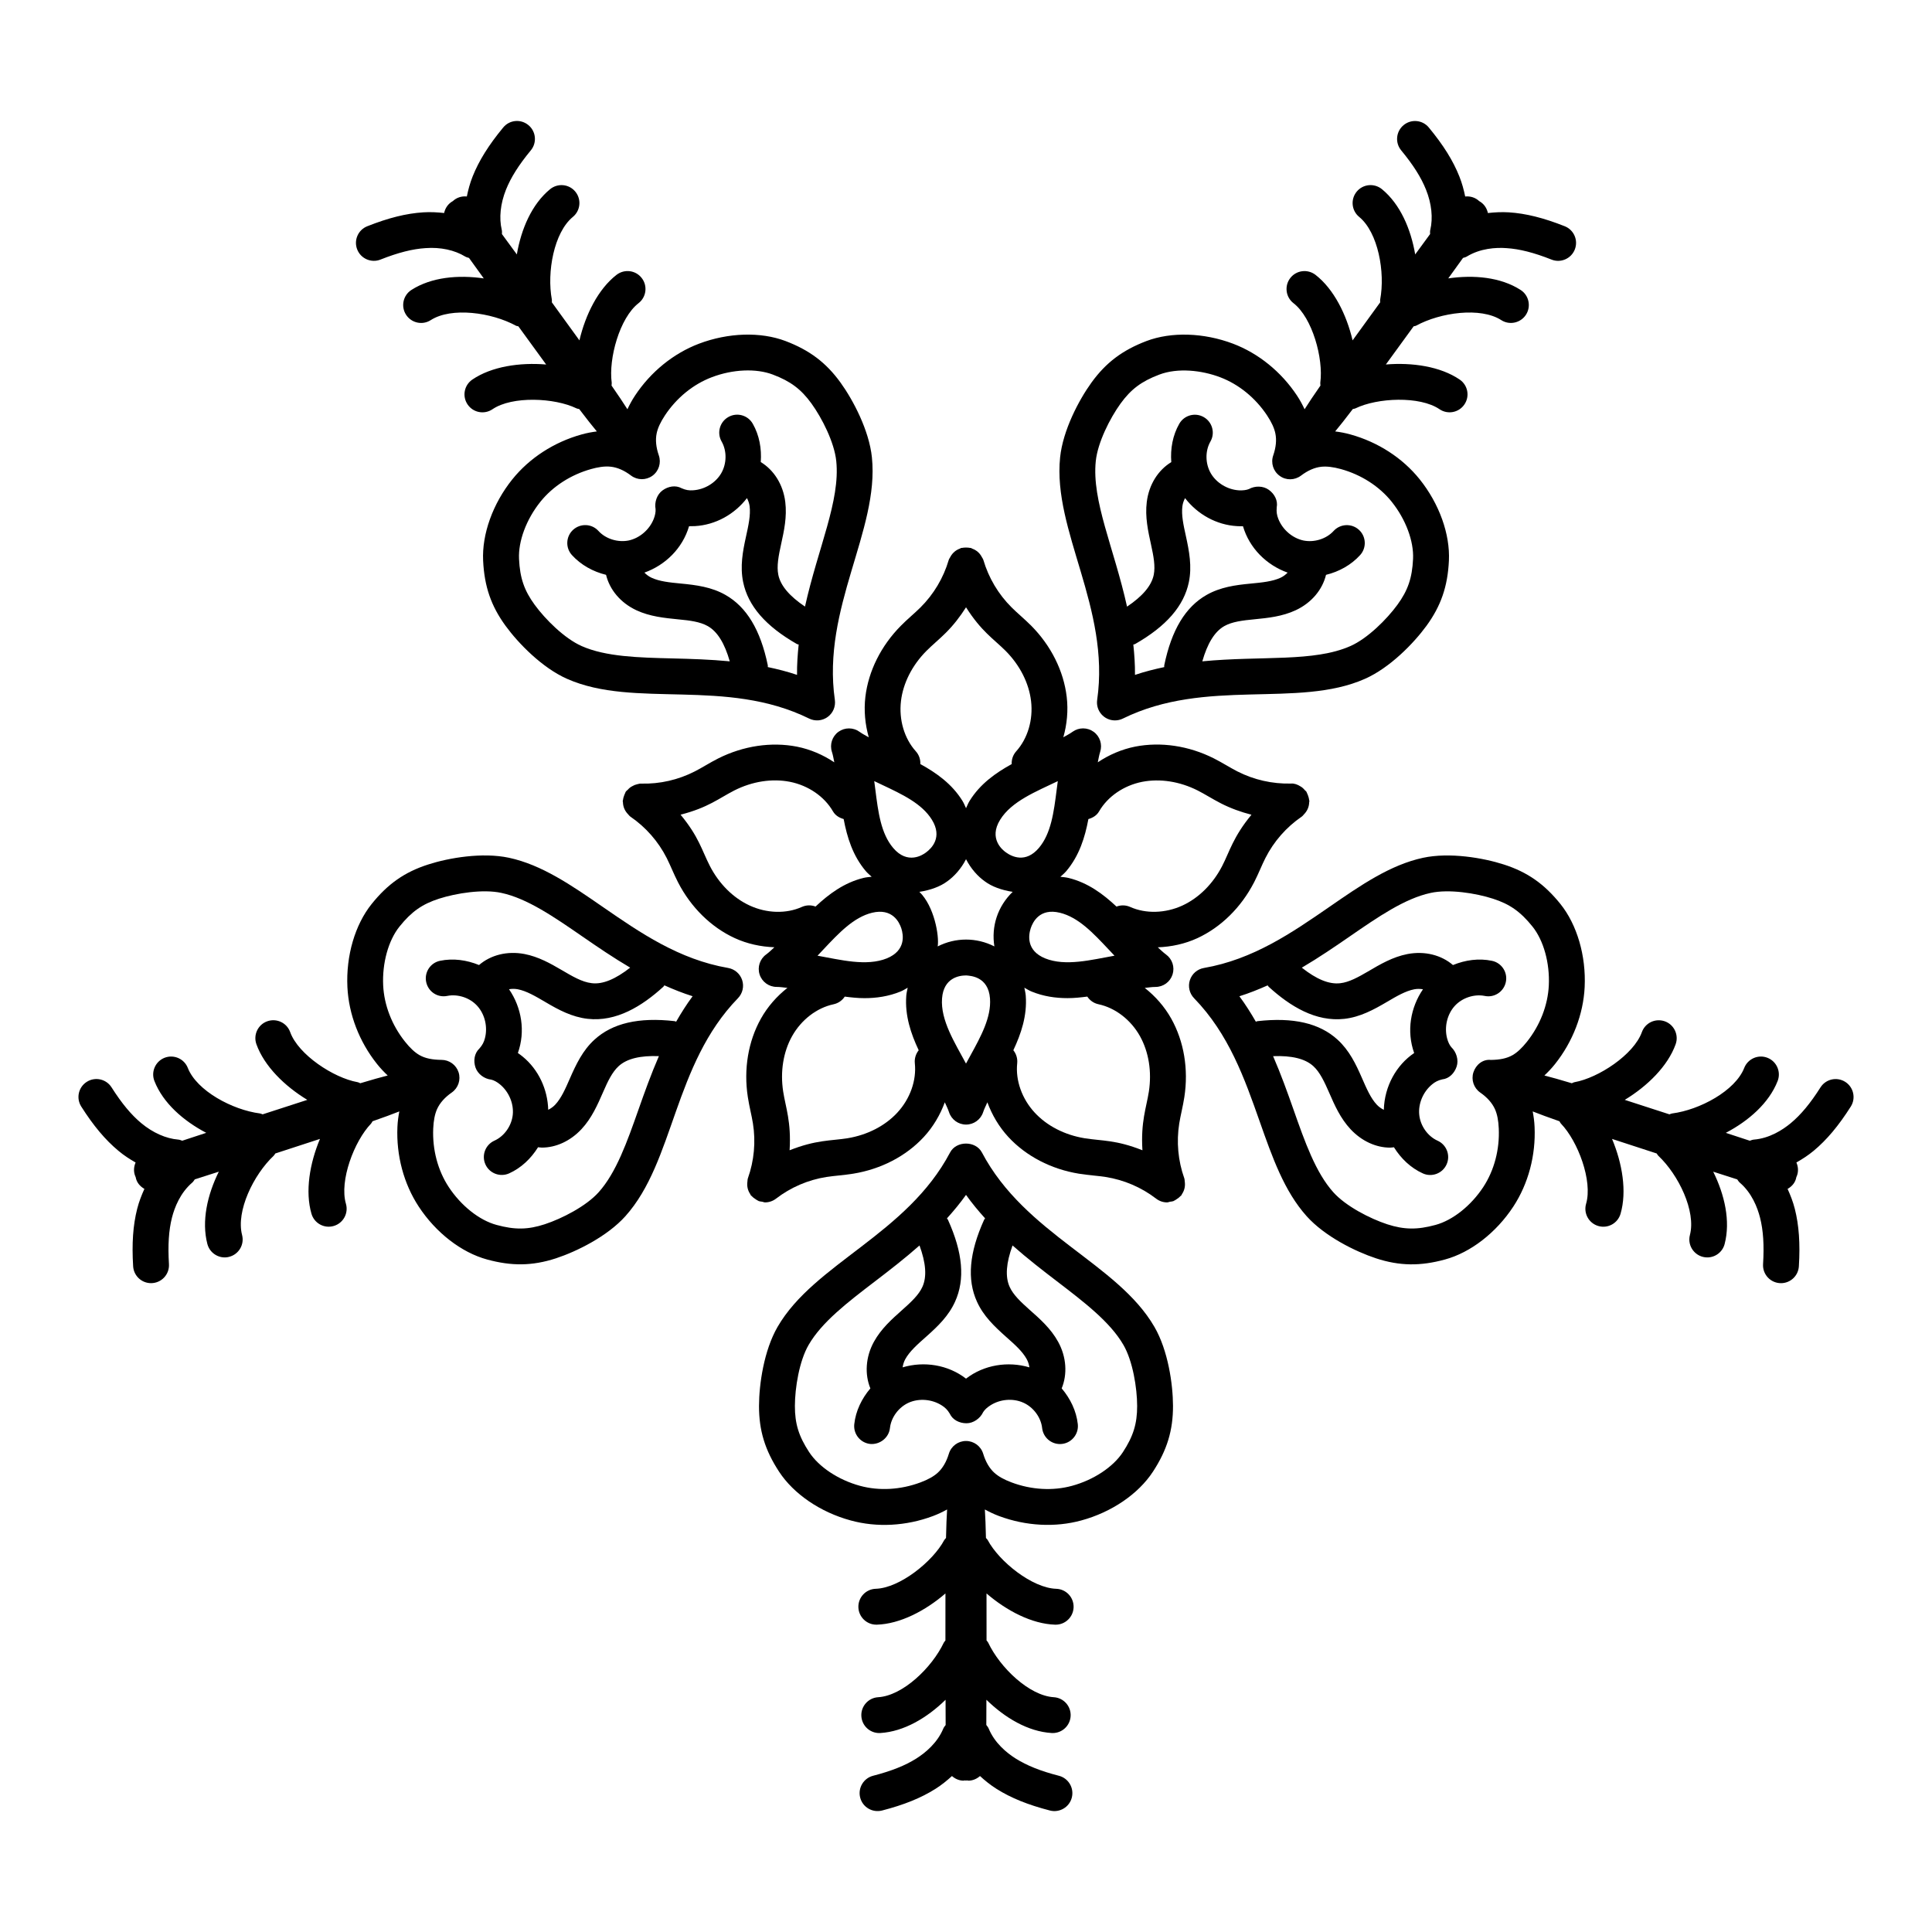<?xml version="1.0" encoding="UTF-8"?>
<!-- Uploaded to: ICON Repo, www.iconrepo.com, Generator: ICON Repo Mixer Tools -->
<svg fill="#000000" width="800px" height="800px" version="1.1" viewBox="144 144 512 512" xmlns="http://www.w3.org/2000/svg">
 <g>
  <path d="m476.34 377.84c0.598-1.168 1.137-2.367 1.668-3.566 0.434-0.977 0.863-1.949 1.34-2.887 2.227-4.398 5.555-8.188 9.613-10.965 0.277-0.188 0.449-0.457 0.672-0.691 0.039-0.039 0.074-0.074 0.113-0.117 0.742-0.828 1.168-1.848 1.199-2.992 0.004-0.117 0.062-0.223 0.059-0.344-0.004-0.09-0.055-0.168-0.062-0.258-0.039-0.387-0.145-0.75-0.277-1.125-0.094-0.258-0.18-0.504-0.312-0.742-0.062-0.113-0.074-0.238-0.145-0.348-0.105-0.156-0.266-0.238-0.387-0.375-0.457-0.551-0.801-0.809-1.16-1.016-0.777-0.496-1.641-0.836-2.535-0.762-4.93 0.121-9.832-0.984-14.227-3.231-1.918-0.98-4.047-2.348-6.223-3.445-6.66-3.352-14.07-4.438-20.84-3.117-3.59 0.715-6.953 2.18-9.91 4.16 0.203-0.926 0.336-1.871 0.629-2.766 0.637-1.969-0.059-4.113-1.73-5.32-1.668-1.207-3.926-1.207-5.594 0-0.758 0.559-1.621 0.973-2.438 1.453 0.969-3.426 1.328-7.078 0.898-10.707-0.809-6.859-4.148-13.555-9.41-18.863-1.762-1.762-3.742-3.394-5.203-4.856-3.492-3.473-6.07-7.809-7.465-12.531-0.098-0.328-0.297-0.578-0.453-0.867-0.016-0.031-0.031-0.066-0.051-0.098-0.277-0.492-0.621-0.906-1.039-1.258-0.066-0.059-0.129-0.113-0.199-0.164-0.387-0.289-0.797-0.504-1.258-0.664-0.109-0.043-0.188-0.125-0.301-0.16-0.094-0.027-0.184 0-0.273-0.023-0.336-0.07-0.668-0.086-1.023-0.086-0.348-0.004-0.68 0.012-1.012 0.082-0.098 0.02-0.195-0.004-0.293 0.023-0.121 0.035-0.207 0.125-0.32 0.172-1.07 0.383-1.91 1.102-2.465 2.066-0.023 0.039-0.043 0.078-0.062 0.121-0.152 0.285-0.355 0.531-0.449 0.855-1.391 4.727-3.973 9.059-7.473 12.543-1.656 1.645-3.492 3.117-5.195 4.856-5.254 5.301-8.598 11.992-9.414 18.855-0.426 3.633-0.07 7.289 0.902 10.715-0.82-0.48-1.684-0.902-2.445-1.457-1.672-1.207-3.926-1.207-5.598 0-1.668 1.215-2.359 3.371-1.719 5.328 0.293 0.887 0.426 1.832 0.629 2.758-2.957-1.977-6.324-3.445-9.91-4.156-6.758-1.316-14.172-0.23-20.844 3.117-2.269 1.145-4.301 2.473-6.223 3.445-4.394 2.246-9.297 3.371-14.223 3.231-0.34-0.027-0.688 0.094-1.031 0.168h-0.012c-0.457 0.102-0.879 0.266-1.305 0.52-0.227 0.117-0.434 0.246-0.637 0.402-0.195 0.156-0.355 0.328-0.527 0.516-0.184 0.191-0.41 0.324-0.562 0.547-0.09 0.133-0.105 0.289-0.18 0.426-0.102 0.184-0.16 0.371-0.238 0.566-0.156 0.406-0.277 0.805-0.316 1.227-0.008 0.086-0.062 0.16-0.062 0.246-0.004 0.121 0.055 0.223 0.059 0.344 0.031 1.137 0.445 2.144 1.199 2.992 0.039 0.039 0.074 0.078 0.113 0.117 0.223 0.234 0.395 0.5 0.672 0.691 4.062 2.777 7.379 6.562 9.609 10.953 1.07 2.137 1.805 4.098 3.008 6.453 3.418 6.637 8.754 11.891 15.027 14.777 3.336 1.535 6.934 2.293 10.508 2.426-0.723 0.641-1.398 1.34-2.176 1.902-1.672 1.207-2.375 3.352-1.746 5.309 0.637 1.969 2.465 3.297 4.527 3.297 0.949 0 1.895 0.164 2.844 0.258-2.797 2.203-5.234 4.949-7.019 8.141-3.379 6.023-4.613 13.414-3.473 20.777 0.387 2.555 0.988 4.734 1.352 7 0.781 4.863 0.32 9.887-1.328 14.52-0.113 0.316-0.094 0.633-0.137 0.953-0.008 0.055-0.016 0.105-0.023 0.164-0.113 1.105 0.148 2.18 0.781 3.109 0.066 0.102 0.082 0.223 0.156 0.32 0.055 0.07 0.141 0.094 0.199 0.164 0.293 0.332 0.641 0.59 1.023 0.832 0.254 0.168 0.484 0.344 0.762 0.457 0.047 0.02 0.078 0.059 0.125 0.074 0.285 0.105 0.574 0.105 0.863 0.152 0.273 0.047 0.527 0.184 0.801 0.184 1.012 0 2.027-0.324 2.891-0.984 3.906-3.008 8.539-4.996 13.398-5.754 1.883-0.301 4.629-0.473 7.074-0.871 7.371-1.199 14.012-4.652 18.695-9.719 2.484-2.688 4.34-5.856 5.57-9.195 0.379 0.871 0.828 1.719 1.117 2.617 0.633 1.957 2.457 3.285 4.516 3.285h0.004c2.055 0 3.879-1.328 4.519-3.277 0.293-0.898 0.742-1.75 1.125-2.621 1.227 3.34 3.086 6.508 5.57 9.195 4.688 5.07 11.324 8.523 18.695 9.719 2.449 0.402 5.172 0.566 7.062 0.871 4.863 0.762 9.5 2.746 13.41 5.754 0.863 0.66 1.879 0.984 2.891 0.984 0.277 0 0.531-0.137 0.801-0.184 0.289-0.043 0.578-0.047 0.863-0.152 0.047-0.016 0.078-0.055 0.125-0.074 0.277-0.113 0.508-0.289 0.762-0.457 0.383-0.242 0.73-0.5 1.023-0.832 0.059-0.066 0.145-0.09 0.199-0.164 0.074-0.098 0.09-0.219 0.156-0.32 0.641-0.941 0.895-2.004 0.781-3.109-0.008-0.055-0.016-0.105-0.023-0.164-0.043-0.32-0.023-0.641-0.137-0.953-1.648-4.633-2.106-9.656-1.328-14.527 0.355-2.195 0.977-4.531 1.352-6.981 1.137-7.379-0.098-14.762-3.473-20.785-1.789-3.195-4.223-5.941-7.019-8.141 0.949-0.094 1.891-0.258 2.84-0.258 2.062 0 3.891-1.328 4.519-3.285 0.637-1.969-0.066-4.113-1.734-5.32-0.777-0.562-1.453-1.258-2.176-1.898 3.57-0.133 7.168-0.891 10.5-2.426 6.254-2.898 11.594-8.145 15.012-14.781zm-38.516 17.805c0.512 0.539 1.02 1.086 1.531 1.625-6.09 1.078-12.969 2.898-18.387 0.707-5.074-2.07-4.379-6.211-3.84-7.891h-0.004c0.008-0.027 0.02-0.055 0.023-0.074 0.551-1.672 2.387-5.43 7.746-4.121 4.891 1.195 8.797 5.352 12.93 9.754zm-77.172 1.625c0.512-0.539 1.02-1.078 1.531-1.625 4.137-4.398 8.039-8.559 12.926-9.758 5.356-1.281 7.191 2.449 7.746 4.121 0.008 0.027 0.02 0.066 0.02 0.074 0.539 1.68 1.234 5.812-3.844 7.891-5.426 2.195-12.316 0.371-18.379-0.703zm30.312-36.027c2.883 4.652-0.098 7.586-1.52 8.633-0.039 0.027-0.074 0.055-0.113 0.082-0.766 0.586-4.812 3.285-8.641-1.254-3.246-3.832-3.965-9.488-4.719-15.477-0.098-0.742-0.191-1.484-0.289-2.227 0.672 0.324 1.352 0.648 2.027 0.965 5.461 2.574 10.613 5.008 13.254 9.277zm-3.316 19.105c2.859-0.43 5.512-1.387 7.352-2.758 1.848-1.309 3.715-3.352 5.008-5.894 1.293 2.543 3.156 4.586 5.008 5.894 1.84 1.371 4.492 2.328 7.356 2.758-4.027 3.891-5.691 9.191-4.852 14.461-4.738-2.414-10.277-2.418-15.02 0 0.441-2.812-0.914-10.648-4.852-14.461zm36.387-27.117c-0.758 5.988-1.477 11.641-4.715 15.477-3.543 4.176-7.25 2.254-8.688 1.215-0.039-0.02-0.07-0.047-0.105-0.074-0.793-0.559-4.602-3.574-1.48-8.605 3.047-4.93 9.59-7.492 15.281-10.238-0.102 0.742-0.195 1.484-0.293 2.227zm-41.27-23.43c0.566-4.762 2.953-9.477 6.727-13.285 1.516-1.531 3.477-3.133 5.152-4.809 2.051-2.039 3.82-4.332 5.363-6.766 4.066 6.414 7.309 8.367 10.52 11.574 3.769 3.805 6.156 8.523 6.715 13.285 0.586 4.938-0.883 9.895-3.922 13.285-0.871 0.969-1.27 2.199-1.211 3.406-4.258 2.344-8.367 5.246-11.148 9.738-0.41 0.66-0.648 1.305-0.953 1.953-0.305-0.652-0.543-1.293-0.953-1.953-2.785-4.492-6.894-7.398-11.156-9.742 0.059-1.207-0.336-2.434-1.211-3.402-3.043-3.383-4.504-8.348-3.922-13.285zm-50.648 43.676c-2.144-4.172-2.906-7.715-7.758-13.574 7.32-1.883 10.082-4.293 14.258-6.43 4.773-2.406 9.992-3.211 14.715-2.285 4.875 0.965 9.145 3.898 11.414 7.836 0.641 1.105 1.695 1.707 2.832 2.035 0.91 4.828 2.402 9.699 5.859 13.789 0.5 0.594 1.039 1.012 1.562 1.5-0.715 0.094-1.398 0.121-2.156 0.309-5.137 1.258-9.168 4.266-12.715 7.59-1.133-0.43-2.426-0.434-3.621 0.098-4.148 1.867-9.32 1.719-13.84-0.371-4.352-2.004-8.102-5.734-10.551-10.496zm49.695 65.371c-3.254 3.527-7.961 5.941-13.246 6.805-4.387 0.691-8.297 0.398-15.312 3.18 0.473-7.516-1.062-11.398-1.703-15.555-0.816-5.293 0.023-10.508 2.367-14.695 2.434-4.336 6.539-7.492 10.98-8.438 1.27-0.27 2.305-1.027 2.969-2.031 1.723 0.219 3.461 0.41 5.223 0.41 3.176 0 6.387-0.465 9.535-1.746 0.719-0.293 1.293-0.676 1.922-1.02-0.133 0.703-0.316 1.363-0.375 2.133-0.391 5.277 1.223 10.043 3.293 14.441-0.754 0.941-1.156 2.168-1.023 3.465 0.477 4.527-1.254 9.402-4.629 13.051zm19.266-14.957c-0.363 0.648-0.719 1.309-1.078 1.969-2.945-5.504-6.781-11.457-6.348-17.266 0.41-5.457 4.539-6.082 6.305-6.09 0.055 0.008 0.105 0 0.141 0 0.941 0.094 5.82 0.188 6.262 6.09 0.367 5.012-2.375 10.008-5.281 15.297zm47.383 9.395c-0.66 4.242-2.18 7.996-1.703 15.547-7.047-2.793-10.652-2.445-15.312-3.184-5.285-0.863-9.992-3.277-13.246-6.805-3.375-3.648-5.106-8.523-4.633-13.043 0.137-1.297-0.262-2.531-1.02-3.477 2.066-4.398 3.684-9.164 3.289-14.441-0.059-0.773-0.238-1.43-0.371-2.133 0.629 0.344 1.199 0.723 1.918 1.02 3.152 1.289 6.363 1.746 9.539 1.746 1.762 0 3.5-0.191 5.223-0.41 0.664 1.004 1.699 1.762 2.969 2.031 4.441 0.945 8.551 4.102 10.98 8.438 2.34 4.195 3.18 9.41 2.367 14.711zm-4.961-48.938c-1.188-0.531-2.484-0.527-3.617-0.094-3.547-3.328-7.578-6.332-12.715-7.59-0.758-0.184-1.441-0.215-2.156-0.305 0.523-0.492 1.062-0.91 1.566-1.504 3.453-4.094 4.949-8.961 5.856-13.789 1.137-0.332 2.191-0.934 2.832-2.035 2.269-3.938 6.539-6.871 11.414-7.836 4.727-0.918 9.941-0.113 14.703 2.285 1.789 0.898 4.031 2.324 6.184 3.426 2.578 1.316 5.301 2.293 8.082 3.008-4.859 5.871-5.836 9.871-7.754 13.57-2.457 4.773-6.207 8.492-10.559 10.5-4.523 2.07-9.691 2.219-13.836 0.363z"/>
  <path d="m408.76 545.77c7.164 2.668 14.906 3.055 21.809 1.16 8.008-2.172 15.094-7 18.961-12.902 3.75-5.727 5.344-10.953 5.328-17.461-0.016-5.766-1.312-14.715-4.926-20.934-9.805-16.918-34.227-24.441-45.727-46.238-1.652-3.117-6.758-3.117-8.41 0-11.484 21.773-35.953 29.371-45.727 46.238-3.609 6.231-4.906 15.168-4.922 20.934-0.016 6.516 1.578 11.742 5.328 17.461 3.867 5.902 10.953 10.73 18.953 12.902 6.981 1.922 14.719 1.496 21.82-1.16 1.391-0.523 2.602-1.117 3.746-1.746-0.125 1.914-0.219 4.379-0.289 7.555-0.152 0.203-0.352 0.348-0.477 0.578-3.031 5.68-11.797 12.691-18.141 12.887-2.621 0.082-4.684 2.273-4.606 4.902 0.082 2.57 2.195 4.606 4.75 4.606h0.152c6.164-0.191 12.855-3.688 18.172-8.273-0.012 3.676-0.016 7.766-0.008 12.465-0.133 0.195-0.32 0.34-0.426 0.562-3.164 6.676-10.906 14.082-17.391 14.473-2.621 0.156-4.617 2.406-4.461 5.023 0.148 2.523 2.242 4.473 4.738 4.473 0.098 0 0.191 0 0.289-0.008 6.266-0.375 12.391-4.031 17.289-8.809 0.008 2.16 0.016 4.363 0.023 6.691-0.211 0.293-0.461 0.551-0.605 0.902-1.598 3.863-4.789 6.469-7.184 7.984-2.953 1.855-6.586 3.305-11.445 4.559-2.539 0.66-4.07 3.25-3.418 5.793 0.66 2.559 3.266 4.062 5.793 3.418 5.836-1.504 10.328-3.324 14.137-5.727 1.621-1.023 3.055-2.188 4.394-3.41 0.84 0.742 1.914 1.227 3.121 1.227 0.18-0.141 0.398-0.008 0.594-0.039 0.195 0.027 0.391-0.094 0.594 0.039 1.207 0 2.281-0.484 3.121-1.227 1.34 1.223 2.773 2.387 4.398 3.41 3.816 2.406 8.309 4.223 14.145 5.727 2.496 0.645 5.125-0.84 5.789-3.418 0.656-2.543-0.879-5.133-3.422-5.793-4.852-1.242-8.484-2.703-11.441-4.559-2.398-1.512-5.594-4.121-7.18-7.984-0.145-0.355-0.398-0.621-0.613-0.918 0.008-2.324 0.016-4.523 0.023-6.68 4.898 4.781 11.027 8.438 17.293 8.812 0.098 0.008 0.191 0.008 0.289 0.008 2.496 0 4.59-1.949 4.738-4.473 0.156-2.617-1.84-4.863-4.461-5.023-6.484-0.391-14.227-7.797-17.391-14.473-0.105-0.227-0.293-0.371-0.43-0.57 0.008-4.695 0.004-8.781-0.008-12.457 5.32 4.586 12.012 8.082 18.176 8.277h0.152c2.555 0 4.664-2.031 4.75-4.606 0.078-2.629-1.98-4.816-4.606-4.902-6.34-0.195-15.109-7.203-18.141-12.887-0.121-0.23-0.324-0.379-0.48-0.582-0.07-3.172-0.164-5.641-0.289-7.551 1.148 0.625 2.363 1.219 3.754 1.742zm-8.758-85.117c1.582 2.231 3.297 4.273 5.062 6.231-0.078 0.137-0.207 0.23-0.273 0.379-3.941 8.707-4.559 15.801-1.891 21.684 1.719 3.797 4.535 6.5 7.863 9.461 2.152 1.902 4.184 3.703 5.32 5.766 0.398 0.719 0.613 1.473 0.719 2.191-5.68-1.684-12.027-0.695-16.797 2.988-4.805-3.711-11.141-4.668-16.801-2.992 0.105-0.719 0.32-1.469 0.715-2.188 1.137-2.051 3.16-3.852 5.664-6.062 2.977-2.656 5.793-5.348 7.516-9.152 2.68-5.894 2.062-12.988-1.879-21.695-0.066-0.148-0.195-0.242-0.273-0.379 1.758-1.957 3.473-4 5.055-6.231zm-12.09 76.207c-5.242 1.957-10.906 2.285-15.988 0.902-5.731-1.559-10.906-4.984-13.496-8.941-2.762-4.215-3.781-7.527-3.773-12.234 0.008-4.789 1.156-11.902 3.641-16.18 3.512-6.07 10.359-11.309 17.605-16.848 3.832-2.93 7.859-6.039 11.777-9.5 1.691 4.621 1.996 8.27 0.766 10.977-0.957 2.117-2.91 3.953-5.523 6.273-2.523 2.246-5.391 4.781-7.316 8.262-2.231 4.043-2.481 8.637-0.949 12.367-2.289 2.699-3.883 5.961-4.266 9.477-0.281 2.609 1.598 4.957 4.211 5.246 2.519 0.23 4.953-1.598 5.242-4.207 0.312-2.859 2.336-5.57 5.035-6.758 2.715-1.18 6.137-0.902 8.727 0.77 0.836 0.527 1.484 1.141 2.078 2.144 0.77 1.691 2.562 2.555 4.414 2.57h0.027c1.844 0 3.641-1.281 4.422-2.953 0.387-0.621 1.035-1.234 1.883-1.773 2.574-1.672 5.992-1.957 8.715-0.75 2.695 1.18 4.719 3.898 5.031 6.75 0.27 2.434 2.324 4.234 4.719 4.234 2.844 0 5.035-2.469 4.731-5.273-0.387-3.519-1.984-6.781-4.273-9.48 1.539-3.731 1.285-8.324-0.945-12.355-1.926-3.5-4.805-6.043-7.664-8.566-2.269-2.023-4.227-3.871-5.18-5.977-1.227-2.711-0.918-6.356 0.77-10.977 3.914 3.461 7.938 6.57 11.77 9.5 7.246 5.543 14.09 10.777 17.609 16.848 2.484 4.281 3.629 11.391 3.641 16.18 0.008 4.695-1.012 8.02-3.777 12.246-2.586 3.945-7.762 7.371-13.504 8.93-5.062 1.383-10.746 1.059-15.98-0.902-2.016-0.75-3.508-1.586-4.578-2.555-1.309-1.188-2.309-2.894-2.965-5.059-0.609-2.004-2.457-3.371-4.547-3.371h-0.004c-2.094 0-3.941 1.375-4.543 3.379-0.656 2.164-1.652 3.863-2.965 5.051-1.062 0.965-2.559 1.801-4.574 2.555z"/>
  <path d="m279.78 271.02c-5.188 6.469-8.086 14.539-7.746 21.574 0.328 6.84 2.113 12.004 5.953 17.266 3.394 4.652 9.695 11.121 16.281 14.035 17.875 7.934 42.059-0.344 64.172 10.535 1.559 0.762 3.457 0.621 4.891-0.426 1.426-1.031 2.164-2.777 1.914-4.519-3.504-24.379 11.82-44.914 9.82-64.285-0.746-7.156-4.949-15.148-8.328-19.828-3.824-5.281-8.184-8.566-14.578-11-6.594-2.496-15.16-2.227-22.914 0.707-6.766 2.57-12.793 7.453-16.965 13.766-0.82 1.238-1.449 2.43-2.008 3.609-1.023-1.621-2.398-3.672-4.207-6.281 0.004-0.25 0.082-0.488 0.047-0.746-0.875-6.375 2.094-17.199 7.106-21.082 2.074-1.605 2.457-4.594 0.848-6.664-1.605-2.09-4.59-2.449-6.668-0.855-4.875 3.773-8.234 10.535-9.844 17.371-2.152-2.981-4.551-6.289-7.312-10.082-0.008-0.238 0.055-0.465 0.008-0.707-1.363-7.258 0.543-17.805 5.566-21.926 2.027-1.672 2.32-4.66 0.656-6.691-1.652-2.023-4.644-2.32-6.688-0.66-4.852 3.984-7.66 10.543-8.816 17.293-1.273-1.742-2.574-3.519-3.949-5.394 0-0.363 0.047-0.723-0.043-1.094-0.762-3.164-0.367-6.961 1.117-10.676 1.297-3.238 3.383-6.543 6.578-10.414 1.676-2.023 1.387-5.023-0.637-6.691-2.039-1.691-5.027-1.391-6.688 0.641-3.844 4.652-6.41 8.762-8.082 12.941-0.711 1.777-1.184 3.559-1.547 5.332-1.387-0.137-2.691 0.277-3.707 1.223-1.262 0.699-2.023 1.84-2.312 3.16-1.797-0.203-3.637-0.301-5.547-0.18-4.488 0.289-9.195 1.457-14.816 3.684-2.441 0.965-3.633 3.719-2.668 6.16 0.984 2.488 3.797 3.629 6.168 2.672 4.668-1.848 8.461-2.812 11.938-3.035 3.984-0.297 7.723 0.527 10.5 2.227 0.324 0.199 0.68 0.266 1.023 0.379 1.363 1.895 2.644 3.668 3.91 5.422-6.773-0.984-13.879-0.34-19.164 3.047-2.211 1.41-2.856 4.356-1.445 6.562 1.414 2.211 4.359 2.867 6.566 1.438 5.465-3.5 16.086-2.051 22.57 1.484 0.203 0.113 0.43 0.086 0.641 0.164 2.781 3.844 5.176 7.129 7.363 10.121-7.004-0.582-14.473 0.523-19.562 3.992-2.172 1.477-2.734 4.43-1.254 6.602 1.484 2.188 4.445 2.723 6.602 1.254 5.234-3.555 16.453-3.043 22.25-0.23 0.234 0.117 0.484 0.117 0.727 0.191 1.922 2.527 3.445 4.457 4.668 5.926-1.297 0.168-2.625 0.402-4.059 0.809-7.293 2.027-13.805 6.25-18.328 11.883zm67.695 49.762c-0.016-0.16 0.031-0.309 0-0.469-1.934-9.367-5.606-15.465-11.234-18.66-3.676-2.09-7.684-2.617-11.906-3.016-2.863-0.277-5.566-0.547-7.688-1.539-0.746-0.348-1.363-0.832-1.871-1.352 5.531-1.969 10.113-6.426 11.828-12.293 0.5 0 1.035 0 1.562-0.027 5.481-0.309 10.508-3.152 13.785-7.422 0.336 0.641 0.605 1.371 0.711 2.176 0.281 2.348-0.297 4.996-1.012 8.242-0.82 3.731-1.555 7.715-0.711 11.828 1.301 6.32 5.969 11.707 14.277 16.441 0.141 0.078 0.297 0.055 0.441 0.117-0.277 2.629-0.465 5.301-0.434 8.043-2.586-0.879-5.172-1.523-7.75-2.07zm-41.621-53.102c1.773 0.195 3.578 0.984 5.375 2.348 1.676 1.262 3.969 1.281 5.668 0.055 1.695-1.227 2.383-3.426 1.695-5.402-0.738-2.137-0.934-4.094-0.57-5.84 0.289-1.402 1.008-2.961 2.195-4.762 3.082-4.652 7.488-8.242 12.406-10.109 5.559-2.125 11.754-2.387 16.176-0.707 4.711 1.781 7.492 3.871 10.25 7.676 2.805 3.879 6.059 10.312 6.566 15.242 1.094 10.531-4.828 22.996-8.285 38.57-4.082-2.746-6.477-5.519-7.07-8.418-0.469-2.285 0.055-5.023 0.781-8.309 0.723-3.305 1.551-7.047 1.062-11.008-0.574-4.652-3.035-8.461-6.496-10.566 0.262-3.523-0.367-7.094-2.121-10.16-1.305-2.285-4.211-3.074-6.484-1.766-2.277 1.301-3.074 4.207-1.77 6.481 1.426 2.488 1.379 5.875-0.105 8.418-1.496 2.57-4.434 4.336-7.496 4.512-1.027 0.074-1.891-0.055-2.992-0.539-1.605-0.883-3.559-0.527-5.055 0.559-1.496 1.078-2.195 3.164-1.852 4.977 0.051 0.734-0.117 1.617-0.477 2.555-1.109 2.852-3.707 5.098-6.609 5.738-2.883 0.594-6.117-0.391-8.043-2.508-1.758-1.957-4.758-2.078-6.715-0.324-1.941 1.766-2.086 4.773-0.32 6.711 2.387 2.625 5.594 4.394 9.039 5.231 0.945 3.91 3.797 7.398 8.027 9.383 3.606 1.68 7.422 2.051 11.246 2.434 2.883 0.27 5.641 0.613 7.684 1.773 2.582 1.465 4.477 4.602 5.828 9.336-5.203-0.5-10.289-0.652-15.113-0.77-9.117-0.223-17.73-0.438-24.141-3.277-4.535-2.004-9.637-7.082-12.457-10.953-2.769-3.797-3.894-7.082-4.137-12.125-0.23-4.715 1.941-10.527 5.668-15.168 3.281-4.086 8.062-7.168 13.461-8.672 1.609-0.449 3.496-0.812 5.18-0.613z"/>
  <path d="m615.09 430.49c0.957-2.449-0.25-5.207-2.695-6.164-2.426-0.965-5.199 0.25-6.16 2.691-2.367 6.051-11.805 11.129-19.133 12.066-0.25 0.031-0.449 0.164-0.684 0.23-4.457-1.457-8.344-2.715-11.84-3.836 6.008-3.644 11.406-8.934 13.484-14.738 0.887-2.469-0.398-5.199-2.867-6.082-2.496-0.871-5.195 0.398-6.082 2.867-2.141 5.969-11.516 12.141-17.852 13.266-0.266 0.047-0.473 0.195-0.719 0.281-3.031-0.91-5.41-1.582-7.262-2.055 0.953-0.898 1.895-1.871 2.82-3.035 4.711-5.922 7.5-13.164 7.852-20.395 0.395-8.281-2.004-16.504-6.418-22.012-4.293-5.336-8.77-8.465-14.965-10.461-5.477-1.773-14.383-3.297-21.43-1.793-8.699 1.867-16.543 7.277-24.84 13.016-9.934 6.852-20.199 13.934-33.262 16.191-1.734 0.305-3.16 1.539-3.707 3.223-0.543 1.672-0.117 3.519 1.109 4.781 9.23 9.504 13.375 21.266 17.383 32.641 3.352 9.523 6.516 18.512 12.461 25.137 4.805 5.356 12.902 9.355 18.379 11.16 6.289 2.059 11.777 2.086 18.258 0.316 6.805-1.848 13.582-7.094 18.133-14.035 3.965-6.051 5.965-13.555 5.629-21.102-0.062-1.484-0.254-2.824-0.5-4.109 1.781 0.711 4.098 1.562 7.094 2.609 0.145 0.211 0.223 0.449 0.406 0.637 4.465 4.641 8.43 15.141 6.652 21.223-0.734 2.523 0.711 5.16 3.231 5.894 2.555 0.746 5.164-0.734 5.894-3.223 1.727-5.926 0.473-13.371-2.25-19.852 3.488 1.145 7.371 2.41 11.832 3.856 0.152 0.195 0.238 0.422 0.422 0.598 5.375 5.059 10.027 14.703 8.383 21-0.785 2.996 1.48 5.949 4.606 5.949 2.106 0 4.039-1.41 4.594-3.555 1.586-6.078 0.004-13.031-3.027-19.164 2.055 0.66 4.152 1.332 6.367 2.043 0.215 0.289 0.383 0.605 0.668 0.848 3.184 2.719 4.684 6.562 5.379 9.312 0.855 3.359 1.105 7.269 0.797 12.301-0.168 2.723 1.992 5.039 4.75 5.039 2.492 0 4.586-1.941 4.738-4.465 0.371-6.035 0.027-10.871-1.07-15.215-0.477-1.883-1.156-3.625-1.918-5.297 1.211-0.707 2.074-1.73 2.312-3.094 0.082-0.168 0.152-0.352 0.215-0.539 0.383-1.152 0.258-2.336-0.195-3.371 1.578-0.895 3.125-1.895 4.598-3.117 3.461-2.887 6.578-6.602 9.812-11.695 1.406-2.211 0.746-5.152-1.465-6.555-2.227-1.41-5.152-0.75-6.562 1.465-2.688 4.234-5.184 7.242-7.863 9.469-2.176 1.809-5.648 4.039-9.82 4.371-0.379 0.031-0.699 0.188-1.047 0.297-2.211-0.727-4.305-1.418-6.356-2.09 6.066-3.188 11.438-7.883 13.73-13.73zm-135.15-25.359c0.105 0.117 0.156 0.266 0.273 0.371 5.688 5.188 12.48 9.352 20.055 8.504 4.172-0.473 7.734-2.394 11.371-4.539 2.492-1.465 4.848-2.852 7.168-3.297 0.793-0.152 1.574-0.121 2.297 0-3.293 4.812-4.406 11.074-2.336 16.895-4.688 3.16-7.875 8.773-8.039 15.051-0.652-0.324-1.301-0.762-1.859-1.359-1.602-1.707-2.684-4.188-4.016-7.25-1.527-3.492-3.277-7.148-6.379-9.98-4.777-4.371-11.734-5.988-21.227-4.91-0.156 0.02-0.281 0.105-0.434 0.141-1.316-2.281-2.731-4.547-4.363-6.738 2.609-0.816 5.082-1.816 7.488-2.887zm56.336 28.406c1.855 1.289 3.164 2.777 3.894 4.383 0.594 1.316 0.93 3 1.02 5.152 0.246 5.578-1.207 11.074-4.086 15.477-3.262 4.977-8.117 8.836-12.68 10.07-4.867 1.328-8.344 1.262-12.801-0.176-4.555-1.496-10.957-4.781-14.27-8.477-4.684-5.219-7.543-13.34-10.57-21.945-1.602-4.551-3.316-9.336-5.398-14.129 4.91-0.18 8.473 0.648 10.672 2.656 1.727 1.578 2.91 4.102 4.262 7.195 1.352 3.102 2.883 6.609 5.598 9.516 2.941 3.148 6.754 4.875 10.48 4.875 0.34 0 0.676-0.066 1.012-0.098 1.859 2.984 4.461 5.484 7.668 6.93 2.332 1.062 5.191 0.047 6.285-2.387 1.078-2.394 0.008-5.207-2.387-6.285-2.613-1.168-4.566-3.938-4.859-6.871-0.297-2.961 1.039-6.117 3.422-8.066 0.766-0.633 1.551-1.059 2.66-1.309 1.844-0.195 3.231-1.625 3.824-3.387 0.594-1.754-0.066-3.879-1.41-5.152-0.477-0.566-0.863-1.375-1.117-2.348-0.773-2.961 0-6.305 1.977-8.523 1.973-2.211 5.195-3.258 7.973-2.711 2.566 0.547 5.086-1.113 5.621-3.684 0.539-2.562-1.113-5.086-3.68-5.617-3.469-0.73-7.062-0.223-10.336 1.121-3.066-2.633-7.441-3.793-12.055-2.914-3.922 0.762-7.246 2.719-10.523 4.652-2.508 1.465-4.949 2.812-7.269 3.074-3.008 0.363-6.352-1.078-10.207-4.117 4.512-2.66 8.723-5.531 12.699-8.277 7.5-5.172 14.59-10.062 21.434-11.531 4.836-1.066 11.969 0.055 16.523 1.531 4.469 1.438 7.305 3.445 10.465 7.371 2.961 3.684 4.617 9.672 4.336 15.605-0.254 5.254-2.312 10.555-5.797 14.938-1.336 1.68-2.594 2.852-3.832 3.555-1.539 0.871-3.383 1.227-5.738 1.254-2.144-0.23-3.965 1.289-4.613 3.285-0.641 1.984 0.086 4.164 1.805 5.363z"/>
  <path d="m522.99 206.03c-1.375 1.875-2.676 3.652-3.949 5.394-1.156-6.75-3.965-13.309-8.816-17.293-2.043-1.66-5.031-1.363-6.688 0.66-1.668 2.031-1.375 5.023 0.656 6.691 5.023 4.121 6.93 14.668 5.566 21.926-0.047 0.242 0.016 0.469 0.008 0.707-2.766 3.797-5.164 7.106-7.316 10.086-1.609-6.84-4.969-13.602-9.844-17.375-2.078-1.586-5.059-1.227-6.668 0.855-1.605 2.07-1.227 5.059 0.848 6.664 5.008 3.871 7.981 14.703 7.102 21.082-0.035 0.258 0.039 0.492 0.047 0.746-1.812 2.609-3.188 4.664-4.207 6.285-0.555-1.184-1.188-2.379-2.008-3.621-4.176-6.305-10.203-11.195-16.965-13.758-7.75-2.926-16.324-3.195-22.914-0.707-6.394 2.434-10.754 5.719-14.582 11-3.375 4.668-7.578 12.672-8.32 19.828-2.008 19.438 13.324 39.906 9.82 64.285-0.414 2.871 1.828 5.43 4.707 5.43 0.715 0 1.434-0.156 2.098-0.484 22.094-10.871 46.371-2.637 64.164-10.535 6.59-2.914 12.898-9.387 16.293-14.035 3.844-5.273 5.625-10.434 5.953-17.266 0.34-7.035-2.559-15.105-7.746-21.574-4.519-5.637-11.031-9.859-18.336-11.883-1.43-0.402-2.762-0.641-4.059-0.805 1.227-1.469 2.75-3.402 4.672-5.93 0.242-0.074 0.488-0.074 0.723-0.191 5.793-2.812 17.016-3.324 22.25 0.23 2.184 1.488 5.137 0.906 6.602-1.254 1.48-2.172 0.918-5.125-1.254-6.602-5.09-3.469-12.559-4.574-19.559-3.992 2.188-2.992 4.578-6.277 7.363-10.117 0.211-0.078 0.438-0.051 0.641-0.164 6.488-3.535 17.113-4.984 22.57-1.484 2.199 1.422 5.148 0.77 6.566-1.438 1.41-2.211 0.766-5.152-1.445-6.562-5.289-3.391-12.387-4.035-19.16-3.051 1.266-1.754 2.547-3.531 3.91-5.422 0.34-0.113 0.691-0.176 1.008-0.371 3.574-2.18 7.699-2.434 10.52-2.227 3.469 0.223 7.258 1.188 11.93 3.035 2.387 0.965 5.191-0.203 6.168-2.672 0.965-2.441-0.227-5.199-2.668-6.164-5.621-2.227-10.328-3.398-14.805-3.684-1.91-0.117-3.754-0.016-5.555 0.184-0.289-1.32-1.047-2.461-2.312-3.164-0.992-0.926-2.305-1.355-3.707-1.219-0.367-1.773-0.84-3.551-1.551-5.324-1.66-4.176-4.227-8.289-8.082-12.949-1.656-2.023-4.656-2.32-6.688-0.641-2.023 1.672-2.312 4.668-0.637 6.691 3.203 3.879 5.293 7.184 6.578 10.414 1.488 3.715 1.883 7.512 1.125 10.676-0.094 0.363-0.043 0.723-0.047 1.086zm-78.645 108.78c0.145-0.062 0.301-0.039 0.441-0.117 8.305-4.734 12.973-10.109 14.277-16.441 0.844-4.113 0.113-8.094-0.812-12.289-0.617-2.805-1.199-5.441-0.91-7.769 0.102-0.812 0.371-1.543 0.711-2.188 3.277 4.269 8.305 7.113 13.777 7.422 0.539 0.039 1.055 0.039 1.574 0.027 1.691 5.781 6.215 10.297 11.832 12.293-0.508 0.52-1.125 1.004-1.867 1.352-2.129 0.992-4.832 1.262-8.133 1.578-3.789 0.363-7.793 0.891-11.473 2.981-5.621 3.195-9.293 9.293-11.227 18.66-0.031 0.16 0.016 0.309 0 0.469-2.578 0.547-5.164 1.191-7.754 2.066 0.027-2.742-0.16-5.414-0.438-8.043zm68.461-37.844c3.727 4.641 5.898 10.453 5.668 15.168-0.242 5.039-1.363 8.328-4.137 12.125-2.82 3.871-7.922 8.949-12.461 10.953-9.695 4.297-23.496 2.535-39.25 4.047 1.352-4.734 3.246-7.871 5.824-9.336 2.047-1.16 4.805-1.504 8.141-1.82 3.371-0.336 7.184-0.707 10.801-2.394 4.219-1.98 7.07-5.465 8.016-9.371 3.445-0.836 6.652-2.606 9.035-5.231 1.766-1.941 1.621-4.949-0.324-6.711-1.93-1.754-4.941-1.617-6.711 0.324-1.926 2.117-5.18 3.109-8.031 2.508-2.91-0.641-5.504-2.887-6.617-5.738-0.367-0.938-0.527-1.82-0.414-3.043 0.344-1.809-0.594-3.555-2.09-4.633-1.5-1.094-3.684-1.105-5.293-0.203-0.691 0.277-1.57 0.379-2.594 0.336-3.055-0.176-5.992-1.941-7.492-4.512-1.484-2.555-1.531-5.934-0.105-8.418 1.305-2.273 0.512-5.18-1.77-6.481-2.277-1.309-5.18-0.512-6.484 1.766-1.754 3.066-2.383 6.641-2.117 10.164-3.465 2.109-5.922 5.914-6.496 10.566-0.492 3.945 0.336 7.688 1.16 11.445 0.625 2.852 1.152 5.59 0.684 7.871-0.598 2.902-2.992 5.672-7.074 8.418-3.461-15.586-9.383-28.027-8.285-38.57 0.508-4.93 3.758-11.363 6.562-15.242 2.762-3.805 5.543-5.894 10.254-7.676 4.898-1.867 11.281-1.164 16.176 0.707 4.914 1.867 9.32 5.457 12.406 10.109 1.184 1.801 1.902 3.352 2.191 4.762 0.363 1.734 0.172 3.703-0.57 5.848-0.684 1.977 0.008 4.168 1.703 5.394 1.695 1.254 3.992 1.207 5.664-0.055 1.797-1.363 3.602-2.152 5.375-2.348 1.426-0.148 3.129 0.047 5.195 0.613 5.398 1.492 10.18 4.574 13.461 8.656z"/>
  <path d="m179.94 452.07c-0.449 1.035-0.578 2.215-0.195 3.367 0.059 0.188 0.129 0.371 0.215 0.539 0.238 1.367 1.105 2.391 2.309 3.094-0.762 1.672-1.441 3.414-1.918 5.297-1.102 4.344-1.438 9.18-1.066 15.215 0.152 2.523 2.246 4.465 4.738 4.465 2.754 0 4.918-2.312 4.75-5.039-0.305-5.031-0.055-8.941 0.793-12.301 0.699-2.746 2.199-6.59 5.383-9.312 0.285-0.242 0.453-0.559 0.668-0.848 2.215-0.711 4.312-1.383 6.367-2.043-3.031 6.137-4.613 13.09-3.031 19.164 0.684 2.617 3.387 4.07 5.797 3.398 2.539-0.66 4.062-3.25 3.402-5.793-1.637-6.293 3.012-15.938 8.387-21 0.184-0.172 0.27-0.398 0.422-0.594 4.461-1.445 8.344-2.707 11.832-3.856-2.719 6.481-3.977 13.926-2.246 19.848 0.73 2.484 3.336 3.969 5.894 3.223 2.519-0.734 3.965-3.371 3.231-5.894-1.777-6.082 2.188-16.578 6.652-21.223 0.18-0.188 0.258-0.426 0.402-0.633 3-1.047 5.316-1.898 7.098-2.609-0.246 1.281-0.438 2.617-0.504 4.106-0.328 7.566 1.672 15.059 5.641 21.109 4.547 6.934 11.324 12.18 18.121 14.027 6.394 1.746 11.891 1.77 18.266-0.316 5.477-1.801 13.582-5.801 18.387-11.16 13.047-14.543 12.684-40.109 29.84-57.777 1.227-1.273 1.652-3.109 1.109-4.781-0.547-1.68-1.973-2.914-3.707-3.223-13.055-2.254-23.324-9.34-33.25-16.191-8.305-5.738-16.148-11.148-24.852-13.016-7.07-1.504-15.957 0.02-21.426 1.793-6.207 1.996-10.68 5.125-14.969 10.473-4.41 5.496-6.809 13.719-6.414 22.012 0.352 7.231 3.141 14.473 7.848 20.375 0.93 1.172 1.875 2.148 2.832 3.051-1.855 0.469-4.231 1.141-7.266 2.051-0.246-0.086-0.457-0.238-0.727-0.285-6.336-1.125-15.711-7.297-17.852-13.266-0.891-2.481-3.606-3.742-6.082-2.867-2.469 0.883-3.754 3.609-2.867 6.082 2.082 5.809 7.481 11.098 13.488 14.742-3.496 1.121-7.383 2.379-11.84 3.836-0.234-0.07-0.438-0.203-0.688-0.234-7.328-0.938-16.766-6.016-19.141-12.066-0.957-2.441-3.715-3.641-6.16-2.691-2.441 0.965-3.648 3.723-2.688 6.164 2.293 5.848 7.668 10.543 13.73 13.727-2.051 0.676-4.144 1.363-6.356 2.09-0.348-0.113-0.672-0.27-1.051-0.297-3.258-0.262-6.742-1.809-9.816-4.363-2.672-2.227-5.176-5.246-7.871-9.488-1.406-2.211-4.348-2.867-6.559-1.457-2.219 1.41-2.875 4.344-1.461 6.562 3.238 5.098 6.359 8.809 9.812 11.688 1.461 1.23 3.012 2.234 4.586 3.129zm143.25-37.32c-0.152-0.031-0.277-0.121-0.434-0.141-9.465-1.078-16.438 0.539-21.215 4.91-3.106 2.832-4.856 6.488-6.559 10.387-1.152 2.637-2.238 5.125-3.84 6.84-0.559 0.598-1.207 1.035-1.859 1.359-0.145-5.379-2.539-10.637-6.777-14.105-0.414-0.336-0.836-0.648-1.262-0.945 2.039-5.734 1.008-12.012-2.348-16.902 0.715-0.121 1.496-0.145 2.305 0.008 2.312 0.445 4.656 1.82 7.516 3.5 3.289 1.941 6.852 3.863 11.027 4.336 7.594 0.855 14.402-3.352 20.051-8.504 0.117-0.105 0.168-0.254 0.273-0.371 2.406 1.07 4.875 2.07 7.484 2.887-1.633 2.195-3.047 4.461-4.363 6.742zm-73.309-25.211c3.16-3.938 5.996-5.934 10.473-7.379 4.559-1.465 11.672-2.59 16.52-1.531 6.852 1.465 13.938 6.359 21.438 11.531 3.977 2.746 8.184 5.617 12.691 8.273-3.883 3.043-7.289 4.488-10.195 4.117-5.188-0.578-10.367-6.277-17.797-7.723-4.633-0.879-8.992 0.277-12.062 2.918-3.269-1.34-6.863-1.844-10.328-1.125-2.566 0.527-4.219 3.055-3.68 5.617 0.535 2.57 3.016 4.234 5.621 3.684 2.801-0.547 6.012 0.5 7.969 2.711 1.98 2.219 2.758 5.559 1.977 8.523-0.25 0.977-0.637 1.781-1.461 2.711-1.348 1.273-1.637 3.25-1.043 5.012 0.594 1.754 2.348 3.043 4.191 3.238 0.719 0.176 1.508 0.602 2.289 1.242 2.367 1.941 3.703 5.098 3.406 8.047-0.297 2.941-2.25 5.711-4.863 6.879-2.391 1.078-3.461 3.891-2.387 6.285 1.086 2.43 3.941 3.445 6.285 2.387 3.203-1.438 5.809-3.941 7.668-6.93 0.34 0.031 0.676 0.098 1.016 0.098 3.727 0 7.539-1.727 10.484-4.883 2.715-2.906 4.25-6.426 5.785-9.934 1.16-2.664 2.344-5.188 4.074-6.766 2.195-2.008 5.754-2.832 10.664-2.656-2.082 4.793-3.797 9.586-5.398 14.137-3.031 8.598-5.891 16.719-10.57 21.938-3.309 3.695-9.719 6.981-14.273 8.477-4.457 1.457-7.918 1.512-12.805 0.176-4.555-1.234-9.41-5.098-12.672-10.07-2.879-4.391-4.332-9.887-4.09-15.477 0.098-2.152 0.434-3.832 1.02-5.144 0.734-1.625 2.043-3.102 3.894-4.391 1.719-1.199 2.449-3.379 1.805-5.367-0.637-1.957-2.465-3.285-4.519-3.285h-0.094c-2.316-0.039-4.195-0.379-5.731-1.254-1.242-0.707-2.5-1.875-3.844-3.566-3.481-4.363-5.539-9.664-5.793-14.918-0.277-5.941 1.379-11.926 4.336-15.602z"/>
 </g>
</svg>